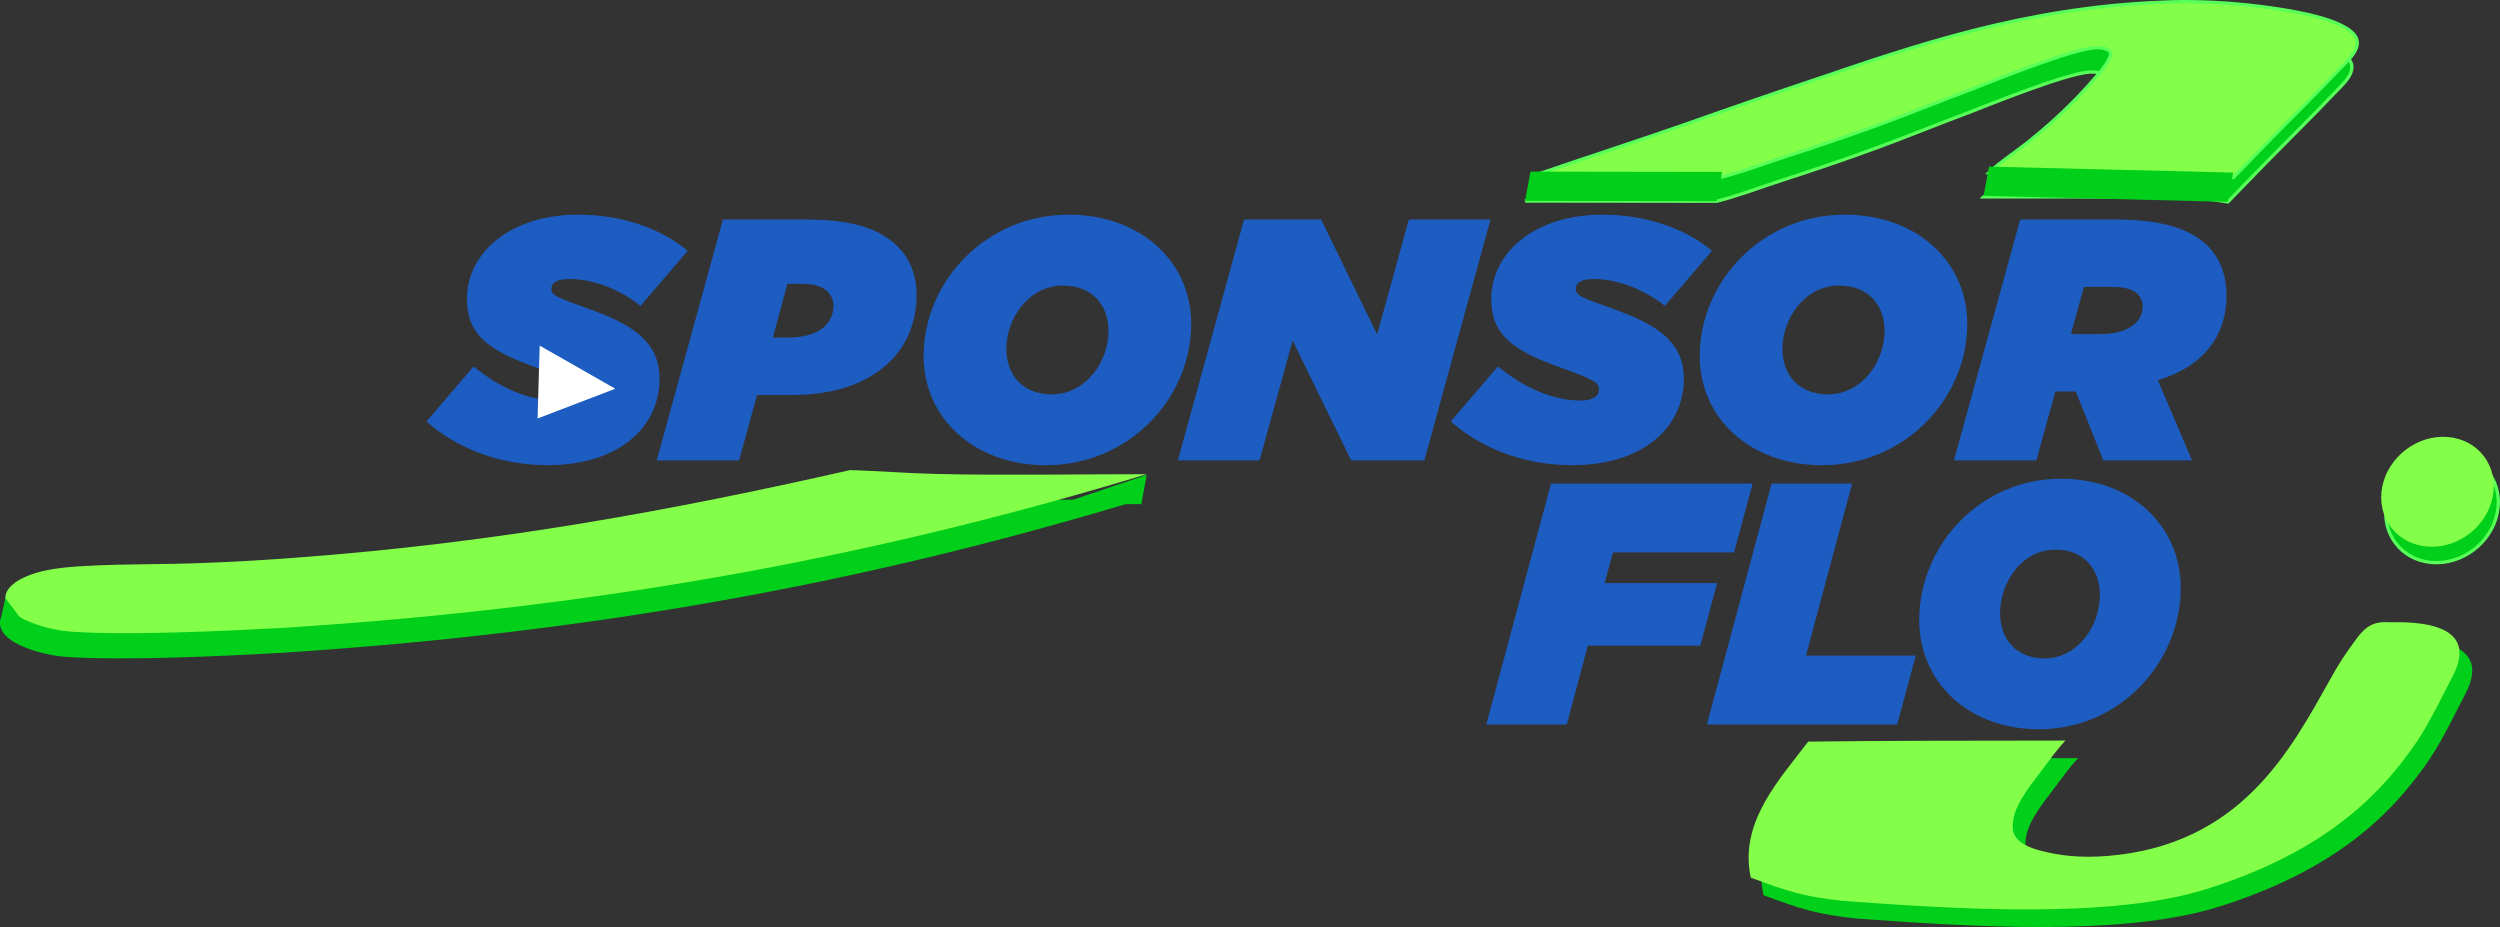 <?xml version="1.0" encoding="UTF-8"?><svg id="Layer_2" xmlns="http://www.w3.org/2000/svg" viewBox="0 0 758.82 281.37"><rect x="0" y="0" width="758.82" height="281.37" fill="#333333" stroke="none"/><defs><style>.cls-1{fill:#1d5cc0;}.cls-2,.cls-3{fill:#00d019;}.cls-4{fill:#fff;}.cls-5,.cls-6{fill:#84ff49;}.cls-5,.cls-3{stroke:#57ff58;stroke-miterlimit:10;}</style></defs><g id="Layer_1-2"><path class="cls-3" d="M462.9,61.02c15.74-5.47,32.16-10.71,47.84-16.21,13.08-4.64,26.37-9.21,39.84-13.72,27.97-9.46,62.19-21.47,104.05-23.04,8.07-.44,17.69-.02,25.44.79,11.83,1.23,24.8,3.42,30.72,7.23,2.95,1.9,3.54,3.8,2.78,5.9-.86,2.35-3.46,4.65-5.61,6.9-2.85,2.99-5.76,5.98-8.74,8.96-7.8,7.8-15.47,15.62-23.01,23.45-4.06-.64-7.84-1.13-12.31-1.36-7.41-.38-15.35-.17-22.84-.17h-38.96c3.23-3.1,7.84-6.09,11.67-9.12,7.33-5.82,13.73-11.92,19.08-17.97,2.19-2.47,4.6-5.03,5.74-7.58.41-.91,1.05-2.14-1.13-2.87-.83-.28-2.08-.42-3.25-.34-7.33.51-30.57,9.94-36.53,12.25-9.37,3.49-18.24,7.13-27.66,10.61-10.1,3.73-20.72,7.27-31.48,10.78-5.57,1.82-11.25,4.01-17.45,5.57l-58.16-.07Z"/><path class="cls-2" d="M85.13,198.18c-18.25.99-46.89,2.37-64.79,1.23-6.32-.4-12.66-2.49-16.02-4.49-4.16-2.47-5.4-5.7-3.35-8.53.12-.16.24-.32.38-.47,1.98-2.26,6.03-4.18,11.65-5.28,10.31-2.02,32.28-1.55,44.59-2.02,10.15-.35,20.25-.91,30.24-1.67,61.74-4.55,114.98-14.48,168.61-26.62,8.74.28,17.32.98,26.12,1.18,21.07.48,42.74.07,63.87.07-78.66,23.9-161.34,40.19-261.31,46.59Z"/><path class="cls-1" d="M129.43,127.94l14.32-16.71c8.55,7,17.31,10.34,25.22,10.34,3.21,0,5.45-1.15,5.45-3.24,0-2.3-1.39-3.03-12.29-7-13.89-5.01-20.41-9.82-20.41-20.58,0-14.1,13.25-25.59,33.67-25.59,13.36,0,25.22,4.18,33.35,10.97l-14.32,16.71c-5.66-4.49-13.68-8.15-21.59-8.15-3.21,0-5.45.84-5.45,2.92,0,2.19,1.6,2.61,11.97,6.37,12.72,4.6,20.84,9.82,20.84,20.99,0,14.73-12.4,26.22-33.88,26.22-14.86,0-27.79-5.22-36.87-13.26Z"/><path class="cls-1" d="M219.42,66.63h25.12c13.79,0,22.23,2.61,27.79,8.04,3.95,3.86,5.88,8.98,5.88,14.73,0,18.28-14.11,30.5-37.84,30.5h-10.58l-5.45,19.84h-25.01l6.94-25.23,13.16-47.88ZM239.09,102.45c9.51,0,13.89-4.18,13.89-9.71,0-1.57-.64-3.13-1.82-4.28-1.71-1.67-4.7-2.3-7.48-2.3h-4.7l-4.38,16.29h4.49Z"/><path class="cls-1" d="M280.34,108.09c0-22.66,18.92-42.93,44.03-42.93,22.02,0,37.19,14.41,37.19,33.11,0,22.67-18.92,42.93-44.03,42.93-22.02,0-37.19-14.41-37.19-33.11ZM336.45,100.47c0-7.73-4.81-13.79-13.79-13.79-10.47,0-17.21,10.03-17.21,19.22,0,7.73,4.81,13.79,13.79,13.79,10.47,0,17.21-10.03,17.21-19.22Z"/><path class="cls-1" d="M377.6,66.63h23.41l16.99,34.88,9.62-34.88h24.8l-20.09,73.11h-22.23l-17.74-36.35-10.05,36.35h-24.8l20.09-73.11Z"/><path class="cls-1" d="M440.34,127.94l14.32-16.71c8.55,7,17.31,10.34,25.22,10.34,3.21,0,5.45-1.15,5.45-3.24,0-2.3-1.39-3.03-12.29-7-13.89-5.01-20.41-9.82-20.41-20.58,0-14.1,13.25-25.59,33.67-25.59,13.36,0,25.22,4.18,33.35,10.97l-14.32,16.71c-5.66-4.49-13.68-8.15-21.59-8.15-3.21,0-5.45.84-5.45,2.92,0,2.19,1.6,2.61,11.97,6.37,12.72,4.6,20.84,9.82,20.84,20.99,0,14.73-12.4,26.22-33.88,26.22-14.86,0-27.79-5.22-36.87-13.26Z"/><path class="cls-1" d="M515.91,108.09c0-22.66,18.92-42.93,44.03-42.93,22.02,0,37.19,14.41,37.19,33.11,0,22.67-18.92,42.93-44.03,42.93-22.02,0-37.19-14.41-37.19-33.11ZM572.02,100.47c0-7.73-4.81-13.79-13.79-13.79-10.47,0-17.21,10.03-17.21,19.22,0,7.73,4.81,13.79,13.79,13.79,10.47,0,17.21-10.03,17.21-19.22Z"/><path class="cls-1" d="M613.17,66.63h29.18c13.79,0,22.55,2.92,27.58,7.83,4.17,4.07,5.88,9.5,5.88,15.25,0,11.38-6.09,21.2-20.84,25.69l10.37,24.34h-26.93l-8.34-20.89h-6.2l-5.77,20.89h-25.01l20.09-73.11ZM637.65,101.41c8.34,0,12.72-3.76,12.72-8.36,0-1.46-.53-2.82-1.6-3.86-1.39-1.36-3.85-2.09-7.37-2.09h-8.87l-3.95,14.31h9.08Z"/><path class="cls-1" d="M470.77,146.78h61.21l-5.64,20.89h-36.77l-2.51,9.3h34.15l-5.12,19.01h-34.15l-6.37,23.92h-24.44l19.64-73.11Z"/><path class="cls-1" d="M537.73,146.78h24.44l-14,52.22h33.32l-5.64,20.89h-57.76l19.64-73.11Z"/><path class="cls-1" d="M582.53,188.24c0-22.67,18.49-42.93,43.03-42.93,21.52,0,36.35,14.41,36.35,33.11,0,22.66-18.49,42.93-43.03,42.93-21.52,0-36.35-14.41-36.35-33.11ZM637.37,180.62c0-7.73-4.7-13.79-13.47-13.79-10.24,0-16.82,10.03-16.82,19.22,0,7.73,4.7,13.79,13.47,13.79,10.24,0,16.82-10.03,16.82-19.22Z"/><path class="cls-5" d="M464.54,53.65c15.74-5.47,32.16-10.71,47.84-16.21,13.08-4.64,26.37-9.21,39.84-13.72,27.97-9.46,62.19-21.47,104.05-23.04,8.07-.44,17.69-.02,25.44.79,11.83,1.23,24.8,3.42,30.72,7.23,2.95,1.9,3.54,3.8,2.78,5.9-.86,2.35-3.46,4.65-5.61,6.9-2.85,2.99-5.76,5.98-8.74,8.96-7.8,7.8-15.47,15.62-23.01,23.45-4.06-.64-7.84-1.13-12.31-1.36-7.41-.38-15.35-.17-22.84-.17h-38.96c3.23-3.1,7.84-6.09,11.67-9.12,7.33-5.82,13.73-11.92,19.08-17.97,2.19-2.47,4.6-5.03,5.74-7.58.41-.91,1.05-2.14-1.13-2.87-.83-.28-2.08-.42-3.25-.34-7.33.51-30.57,9.94-36.53,12.25-9.37,3.49-18.24,7.13-27.66,10.61-10.1,3.73-20.72,7.27-31.48,10.78-5.57,1.82-11.25,4.01-17.45,5.57l-58.16-.07Z"/><path class="cls-6" d="M86.76,190.53c-18.25.99-46.89,2.37-64.79,1.23-6.32-.4-12.66-2.49-16.02-4.49-4.16-2.47-5.4-5.7-3.35-8.53.12-.16.24-.32.38-.47,1.98-2.26,6.03-4.18,11.65-5.28,10.31-2.02,32.28-1.55,44.59-2.02,10.15-.35,20.25-.91,30.24-1.67,61.74-4.55,114.98-14.48,168.61-26.62,8.74.28,17.32.98,26.12,1.18,21.07.48,42.74.07,63.87.07-78.66,23.9-161.34,40.19-261.31,46.59Z"/><polygon class="cls-2" points="464.54 52.09 462.9 60.97 521.07 61.05 522.7 52.18 464.54 52.09"/><polygon class="cls-2" points="603.72 50.57 602.09 59.45 676.2 61.27 677.84 52.4 603.72 50.57"/><polygon class="cls-2" points="348.06 144.14 346.43 153.01 321.79 153.01 348.06 144.14"/><polyline class="cls-2" points="5.95 187.27 4.32 194.92 .02 188.83 1.63 181.53"/><path class="cls-2" d="M737.67,230.11c-12.92,19.14-30.96,34.52-63.8,44.99-29.27,9.33-76.59,6.15-110.53,3.69-11.82-1.31-16.29-2.7-28.06-7.07-3.71-16.85,8.93-30.02,17.41-41.28,23.3-.33,53.82-.28,78.09-.33-2.78,2.97-4.88,6-7.16,9-4.35,5.73-9.31,11.82-8.81,17.72.2,2.43,1.91,5.01,8.47,6.72,5.66,1.48,12.04,2.26,20.25,1.59,40.61-3.31,55.51-32.13,67.54-53.48,2.5-4.45,3.64-6.46,7.63-11.89,2.22-3.03,4.58-5.97,9.98-5.57,2.45.18,29.59-2.08,19.47,16.71-1.53,2.85-6.65,13.51-10.48,19.18Z"/><path class="cls-6" d="M733.81,224.78c-12.92,19.14-30.96,34.52-63.8,44.99-29.27,9.33-76.59,6.15-110.53,3.69-11.82-1.31-16.29-2.7-28.06-7.07-3.71-16.85,8.93-30.02,17.41-41.28,23.3-.33,53.82-.28,78.09-.33-2.78,2.97-4.88,6-7.16,9-4.35,5.73-9.31,11.82-8.81,17.72.2,2.43,1.91,5.01,8.47,6.72,5.66,1.48,12.04,2.26,20.25,1.59,40.61-3.31,55.51-32.13,67.54-53.48,2.5-4.45,3.64-6.46,7.63-11.89,2.22-3.03,4.58-5.97,9.98-5.57,2.45.18,29.59-2.08,19.47,16.71-1.53,2.85-6.65,13.51-10.48,19.18Z"/><path class="cls-3" d="M758.01,155.57c-1.78,9.18-10.73,15.96-20,15.15s-15.33-8.91-13.55-18.09c1.78-9.18,10.73-15.96,20-15.15s15.33,8.91,13.55,18.09Z"/><path class="cls-6" d="M756.62,150.74c-1.78,9.18-10.73,15.96-20,15.15s-15.33-8.91-13.55-18.09c1.78-9.18,10.73-15.96,20-15.15s15.33,8.91,13.55,18.09Z"/><polygon class="cls-4" points="186.76 117.99 163.17 127.02 163.81 104.9 186.76 117.99"/></g></svg>